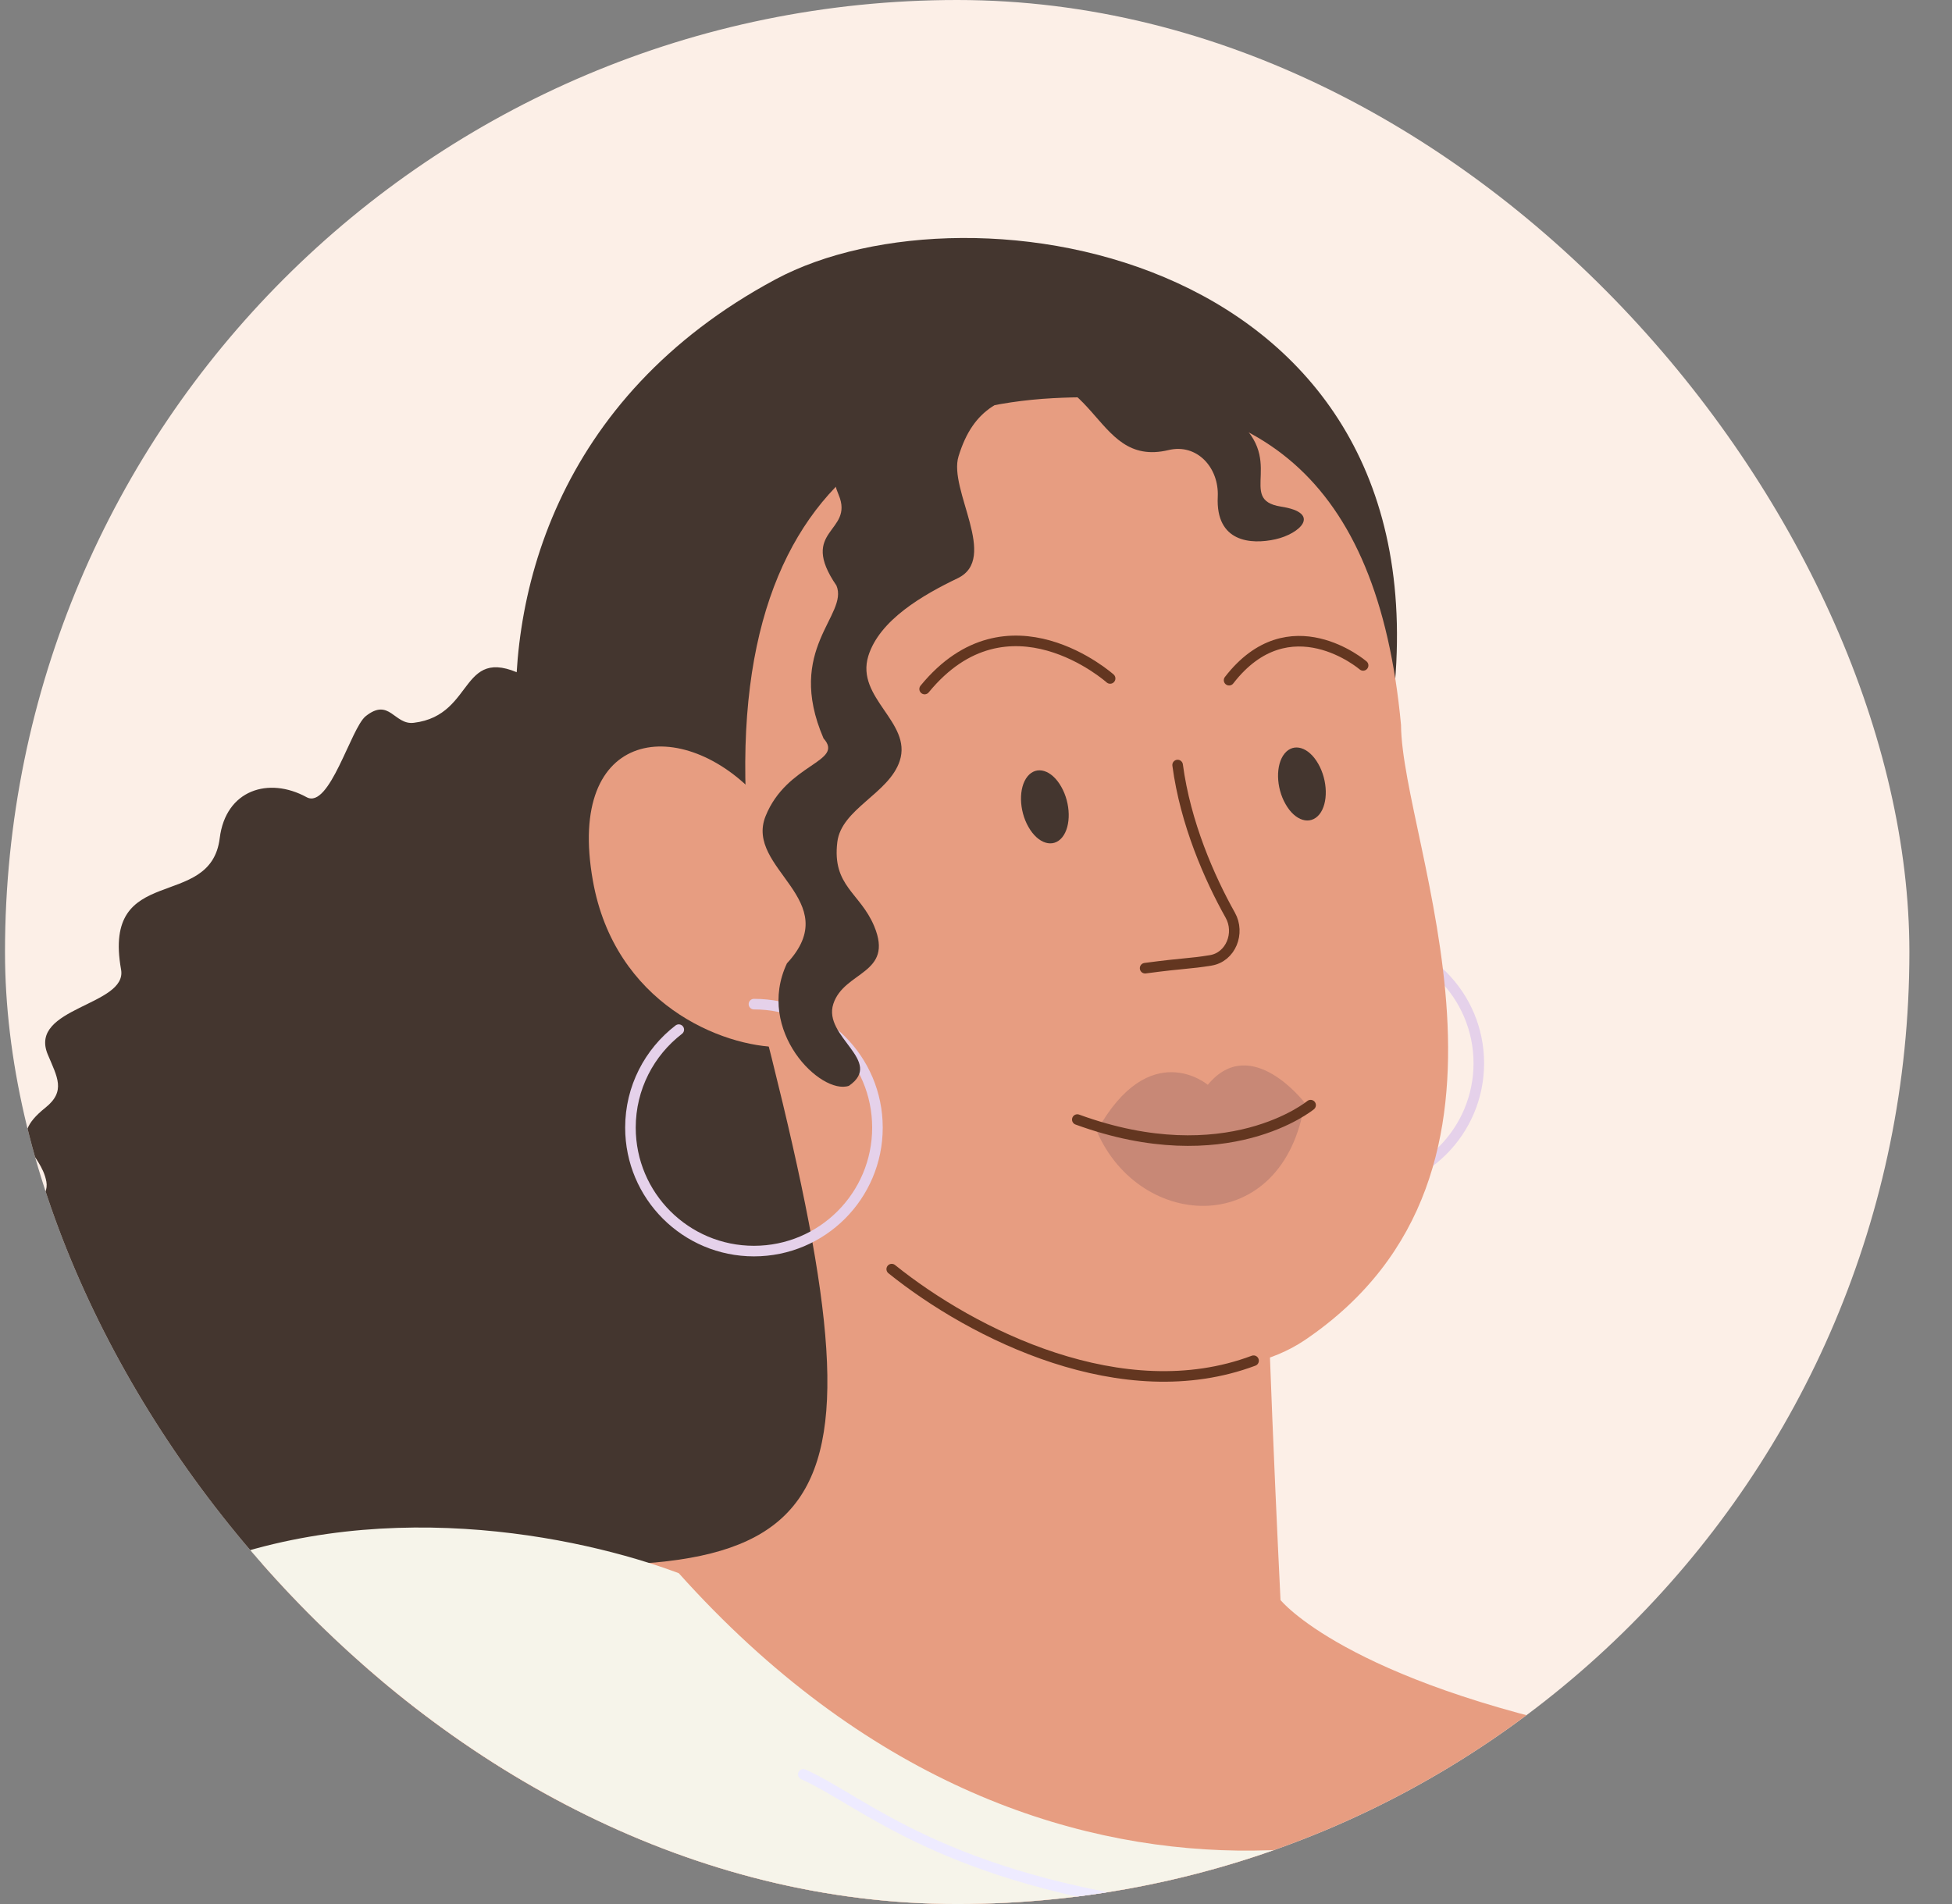 <?xml version="1.0" encoding="utf-8"?>
<svg xmlns="http://www.w3.org/2000/svg" fill="none" height="40" viewBox="0 0 41 40" width="41">
<rect x="0" y="0" width="41" height="40" fill="#808080" stroke="none"/>
<g clip-path="url(#clip0_2437_5480)">
<rect fill="#FCEFE7" height="40" rx="20" width="40" x="0.105" y="-0"/>
<path d="M10.105 35.128C10.505 35.692 11.283 35.379 11.651 34.483C12.762 34.019 14.69 33.249 16.268 33.285C16.75 33.296 17.282 33.144 17.943 33.341C18.603 33.538 19.677 33.937 19.77 32.578C19.818 31.868 21.112 33.421 21.715 32.096C21.81 31.762 21.647 31.189 22.151 30.945C22.526 30.764 23.152 30.74 23.386 30.314C23.586 29.947 23.555 29.531 23.376 29.103C22.938 28.054 23.841 28.256 24.306 27.691C25.043 26.498 23.47 26.737 23.587 25.69C23.704 24.644 24.703 25.119 23.83 23.594C23.608 23.206 23.364 22.86 23.574 22.349C24.159 20.925 22.594 21.291 22.669 20.183C22.707 19.63 23.171 19.388 22.629 18.849C21.947 18.169 21.635 18.243 21.309 17.331C20.947 16.317 20.228 16.735 19.337 16.423C18.942 16.284 19.113 15.647 18.961 15.345C18.625 14.678 17.778 15.125 17.24 15.04C16.381 14.905 16.938 14.497 16.522 14.104C15.909 13.525 14.372 14.689 13.998 13.923C13.809 13.535 13.215 13.158 12.812 13.585C12.335 14.089 11.817 14.634 11.117 14.25C9.621 13.432 10.026 15.027 8.689 15.185C8.278 15.233 8.18 14.648 7.681 15.046C7.37 15.294 6.921 17.011 6.439 16.747C5.644 16.312 4.741 16.592 4.615 17.609C4.423 19.157 2.138 18.102 2.543 20.369C2.68 21.131 0.588 21.159 1.003 22.152C1.201 22.626 1.39 22.922 0.953 23.271C0.091 23.959 0.86 24.187 0.974 24.825C1.089 25.465 -0.38 25.791 0.23 26.655C0.475 27.003 1.492 27.581 1.102 28.075C-0.28 29.827 1.853 29.873 2.087 30.435C2.267 30.865 1.542 31.028 2.011 32.153C2.452 33.207 3.271 32.204 3.582 33.147C3.561 35.467 4.895 33.92 5.177 34.792C5.735 36.128 6.854 34.263 7.058 34.75C7.238 35.181 7.854 35.668 8.617 34.924C9.262 34.296 9.711 34.186 10.105 35.128Z" fill="#44362F"/>
<path d="M28.467 19.742C29.9 19.742 31.061 20.904 31.061 22.336C31.061 23.769 29.9 24.93 28.467 24.93C27.035 24.93 25.873 23.769 25.873 22.336C25.873 21.498 26.271 20.752 26.888 20.278" stroke="#E5D1EA" stroke-linecap="round" stroke-width="0.222"/>
<path d="M10.874 15.681C11.212 19.403 14.595 23.914 19.219 25.155C23.58 24.779 28.581 20.52 29.256 14.779C30.371 5.306 20.395 3.665 16.287 5.87C11.663 8.351 10.594 12.597 10.874 15.681Z" fill="#44362F"/>
<path d="M43.62 51.806C42.77 42.422 40.674 36.841 32.991 36.362L32.025 42.74C32.455 46.823 34.218 62.025 35.84 66.797C37.92 72.913 38.961 71.43 40.064 72.195C42.235 73.702 44.808 73.711 44.687 71.632C44.236 63.85 44.085 56.947 43.62 51.806Z" fill="#E79D81"/>
<path clip-rule="evenodd" d="M10.657 32.824C18.438 33.276 18.655 31.245 15.385 19.066C18.934 18.718 24.158 22.054 26.016 23.241C26.251 23.391 26.433 23.507 26.55 23.577C26.55 26.712 26.896 33.614 26.896 33.614C26.896 33.614 28.25 35.306 33.776 36.433C33.755 36.497 33.734 36.559 33.713 36.62C41.216 47.747 40.54 56.07 39.302 62.371C38.69 65.487 38.173 71.732 38.173 73.311C30.617 79.739 14.265 75.905 14.265 75.905C14.265 72.442 13.026 70.706 11.989 69.255C11.371 68.39 10.825 67.626 10.657 66.657C10.657 66.657 1.071 48.951 7.612 34.967L12.461 33.726L12.544 33.737C11.883 33.376 11.252 33.061 10.657 32.824Z" fill="#E79D81" fill-rule="evenodd"/>
<path d="M-2.877 38.914C4.002 31.572 7.612 31.922 13.476 32.937L9.303 46.809C5.695 45.343 -0.621 52.899 -0.621 52.899C-2.764 55.154 -7.212 59.89 -8.628 60.568C-10.38 60.511 -13.599 59.671 -15.959 57.861C-16.974 54.478 -13.365 50.869 -8.299 45.083C-8.299 45.083 -4.737 40.9 -2.877 38.914Z" fill="#E79D81"/>
<path d="M27.414 28.148C24.628 30.038 18.487 27.371 16.625 22.561C13.891 12.193 17.308 8.625 22.117 8.365C26.343 8.137 28.937 9.962 29.427 15.228C29.446 17.727 32.654 24.593 27.414 28.148Z" fill="#E79D81"/>
<path d="M12.453 18.502C12.912 21.084 15.159 21.998 16.4 21.998C16.926 20.832 17.191 18.151 15.927 16.752C14.347 15.003 11.878 15.274 12.453 18.502Z" fill="#E79D81"/>
<path d="M16.793 14.911C16.114 17.145 16.928 19.59 19.412 19.74L20.71 15.148C20.067 13.245 17.472 12.678 16.793 14.911Z" fill="#E79D81"/>
<path d="M18.73 26.662C20.436 28.035 23.588 29.615 26.33 28.586" stroke="#633620" stroke-linecap="round" stroke-width="0.222"/>
<path d="M24.052 20.34C24.9 20.227 24.968 20.251 25.428 20.176C25.852 20.108 26.051 19.601 25.841 19.227C25.403 18.446 24.898 17.295 24.735 16.072" stroke="#633620" stroke-linecap="round" stroke-miterlimit="10" stroke-width="0.222"/>
<g opacity="0.35" style="mix-blend-mode:multiply">
<path d="M23.037 23.764C24.148 21.758 25.369 22.79 25.369 22.79C26.274 21.69 27.404 23.167 27.404 23.167C26.954 26.022 23.951 25.88 23.037 23.764Z" fill="#8F6060"/>
</g>
<path d="M27.528 23.217C27.528 23.217 25.774 24.668 22.628 23.52" stroke="#633620" stroke-linecap="round" stroke-miterlimit="10" stroke-width="0.222"/>
<path d="M28.631 13.979C28.631 13.979 27.083 12.65 25.816 14.29" stroke="#633620" stroke-linecap="round" stroke-miterlimit="10" stroke-width="0.222"/>
<path d="M23.317 14.253C23.317 14.253 21.172 12.338 19.421 14.475" stroke="#633620" stroke-linecap="round" stroke-miterlimit="10" stroke-width="0.222"/>
<path d="M21.602 17.373C21.401 17.023 21.392 16.545 21.582 16.311C21.772 16.078 22.089 16.172 22.29 16.527C22.491 16.878 22.501 17.355 22.312 17.589C22.122 17.824 21.803 17.728 21.602 17.373Z" fill="#44362F"/>
<path d="M27.002 16.893C26.8 16.542 26.791 16.065 26.981 15.831C27.172 15.598 27.488 15.692 27.689 16.047C27.89 16.398 27.901 16.875 27.712 17.109C27.52 17.343 27.202 17.248 27.002 16.893Z" fill="#44362F"/>
<path d="M25.578 10.436C25.607 9.825 25.143 9.312 24.545 9.455C22.889 9.852 23.111 7.398 20.809 7.949C21.866 7.554 21.582 6.642 23.501 7.508C24.49 8.645 25.323 8.1 25.864 8.735C27.077 9.629 25.949 10.493 26.907 10.643C27.769 10.777 27.302 11.215 26.791 11.329C26.28 11.444 25.532 11.395 25.578 10.436Z" fill="#44362F"/>
<path d="M15.836 21.095C17.269 21.095 18.43 22.256 18.43 23.689C18.43 25.122 17.269 26.283 15.836 26.283C14.403 26.283 13.242 25.122 13.242 23.689C13.242 22.851 13.64 22.105 14.257 21.631" stroke="#E5D1EA" stroke-linecap="round" stroke-width="0.222"/>
<path d="M20.133 9.587C20.45 8.558 21.038 8.332 22.094 8.106L21.678 7.697C21.473 7.282 16.625 8.023 17.616 10.398C17.948 11.192 16.758 11.119 17.569 12.302C17.829 12.926 16.485 13.629 17.298 15.513C17.745 16.01 16.529 16.032 16.081 17.144C15.633 18.256 17.768 18.906 16.529 20.238C15.863 21.656 17.242 23.012 17.831 22.811C18.58 22.292 17.278 21.786 17.503 21.091C17.728 20.396 18.784 20.468 18.361 19.456C18.068 18.755 17.475 18.615 17.587 17.691C17.672 16.989 18.677 16.67 18.899 15.982C19.161 15.173 17.967 14.664 18.238 13.782C18.472 13.023 19.392 12.495 20.115 12.148C20.986 11.73 19.916 10.292 20.133 9.587Z" fill="#44362F"/>
<path d="M3.882 33.05C7.829 31.358 12.152 32.26 14.257 33.05C22.016 41.711 31.249 38.839 33.88 36.32C35.572 38.613 37.399 43.967 39.294 47.034C41.662 50.868 41.211 52.898 41.549 56.507C41.82 59.394 40.271 64.59 39.068 66.883C39.068 66.883 40.083 68.458 38.279 69.59C31.625 73.762 16.851 69.026 10.31 66.432C6.927 65.304 8.844 63.048 8.844 63.048C8.122 62.417 7.04 60.567 4.671 57.071L-0.742 60.455C-1.283 59.913 -8.185 50.417 -11.456 48.275C-8.411 44.779 0.426 34.531 3.882 33.05Z" fill="#F6F4EA"/>
<path d="M45.158 64.852C44.346 65.123 41.286 65.341 39.858 65.416L36.474 55.041C36.136 52.823 32.414 47.259 33.88 36.207C41.662 37.898 42.79 41.846 44.03 46.469C45.269 51.086 44.933 60.454 45.158 64.852Z" fill="white"/>
<path d="M24.835 40.112C19.783 39.478 18.154 37.851 16.873 37.276" stroke="#EEEBFF" stroke-linecap="round" stroke-width="0.222"/>
</g>
<defs>
<clipPath id="clip0_2437_5480">
<rect fill="white" height="40" rx="20" width="40" x="0.105" y="-0"/>
</clipPath>
</defs>
</svg>